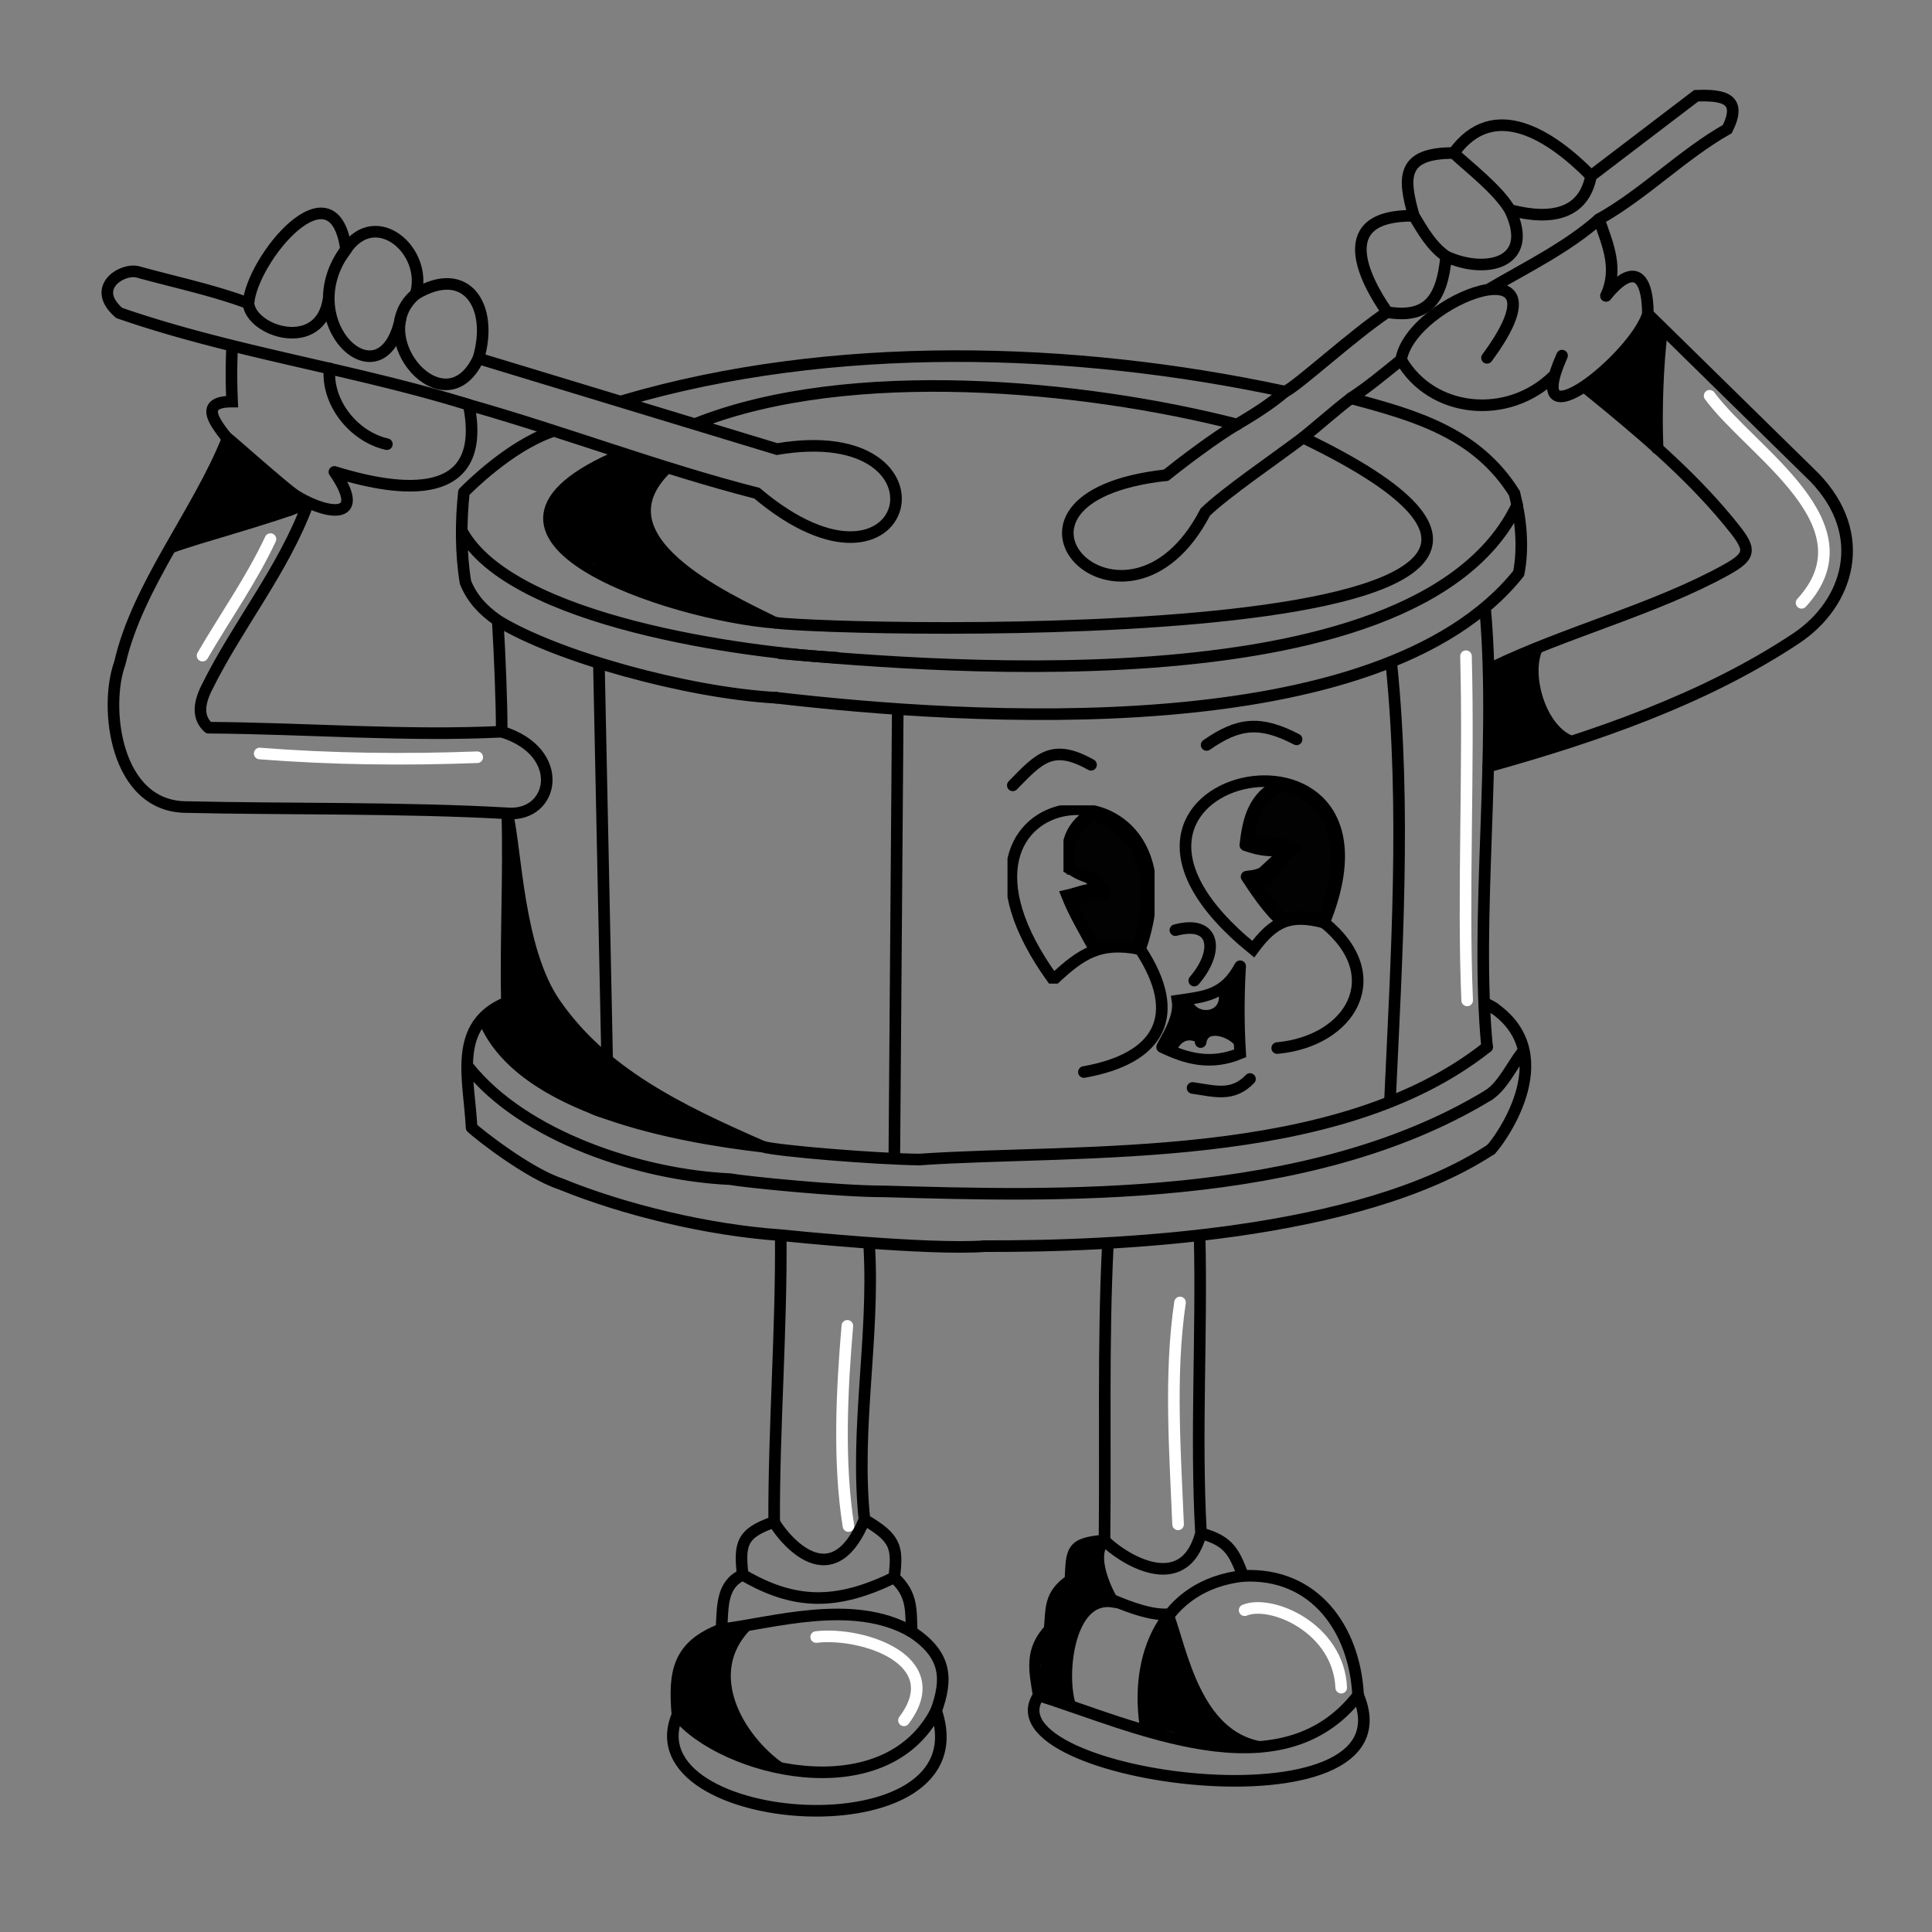<?xml version="1.0" encoding="UTF-8" standalone="no"?>
<svg
   width="1889.764"
   height="1889.764"
   viewBox="0 0 500 500"
   version="1.1"
   id="svg175"
   sodipodi:docname="snare.svg"
   inkscape:version="1.1.2 (b8e25be833, 2022-02-05)"
   xmlns:inkscape="http://www.inkscape.org/namespaces/inkscape"
   xmlns:sodipodi="http://sodipodi.sourceforge.net/DTD/sodipodi-0.dtd"
   xmlns="http://www.w3.org/2000/svg"
   xmlns:svg="http://www.w3.org/2000/svg">
  <rect x="0" y="0" width="500" height="500" fill="#808080" stroke="none"/>
  <sodipodi:namedview
     id="namedview177"
     pagecolor="#ffffff"
     bordercolor="#666666"
     borderopacity="1.0"
     inkscape:pageshadow="2"
     inkscape:pageopacity="0.0"
     inkscape:pagecheckerboard="0"
     showgrid="false"
     inkscape:zoom="0.43973744"
     inkscape:cx="944.88202"
     inkscape:cy="943.74498"
     inkscape:window-width="1920"
     inkscape:window-height="1017"
     inkscape:window-x="-8"
     inkscape:window-y="-8"
     inkscape:window-maximized="1"
     inkscape:current-layer="svg175" />
  <style
     id="style2"><![CDATA[.B{stroke:#000}.C{fill-opacity:1}.D{fill-rule:nonzero}.E{stroke:none}.F{stroke-linecap:round}.G{stroke-width:.265}.H{fill-opacity:.984}]]></style>
  <defs
     id="defs19">
    <clipPath
       id="A">
      <path
         d="M218.603 228.586v18.185h13.101v-18.185h-1l-.349.094-.481.112-.25.063.012.094-.429.041-.007.001-.172.008-.578.008c-.107.006-.215.01-.32.032v-.453z"
         fill="red"
         class="C D E G"
         id="path4" />
    </clipPath>
    <clipPath
       id="B">
      <path
         d="M207.008 208.429v46.131h38.063v-46.131zm24.737 16.769l.223.474-.246.115.172-.066c.061-.024.116-.062.18-.08l.365 1.276c.035-.011.053-.015.001.005l-.001-.005-.113.036-.335.097-.489.12-.529.144-.333.093.273 1.126-.077.019-.481.129-.481.112-.25.065.012.093-.428.041-.007.001-.172.008-.578.008c-.107.006-.215.01-.32.033v-.891l-.118.036-.729.238-.224-.679-.164.061-.135.051-.076.083-.085.09-.02.02-.09-.089-.163.067-.136.064-.075.04-.02-.05-.044.035-.053.053-.417-.52c.017-.006.045-.03.065-.044l.151-.101.143-.087.164-.096.211-.104.272-.117.367-.138.463-.151.528-.171.628-.194.557-.179.197-.083.358-.151.364-.161.373-.165.349-.153.169-.074.036.084.037-.017.73-.348z"
         fill="red"
         class="C D E G"
         id="path7" />
    </clipPath>
    <clipPath
       id="C">
      <path
         d="M222.191 209.326v18.238h3.514l.094-.061.143-.087.164-.096.211-.104.272-.117.367-.138.463-.151.528-.171.628-.194.554-.178.2-.084.358-.151.364-.161.373-.165.159-.07v-16.309z"
         fill="red"
         class="C D E G"
         id="path10" />
    </clipPath>
    <clipPath
       id="D">
      <path
         d="M219.103 225.211v6.167h11.153v-2.673l-.382.087-.25.063.012.095-.429.041-.007.001-.172.008-.578.008c-.107.006-.215.01-.32.033v-.892l-.118.037-.729.238-.224-.679-.164.061-.134.051-.077.083-.085.09-.02.02-.09-.09-.163.067-.136.064-.076.04-.019-.05-.044.035-.053.053-.417-.52c.017-.006.045-.03.065-.044l.151-.101.143-.087.164-.096.211-.104.272-.117.367-.138.463-.151.528-.171.628-.194.554-.178.2-.084.358-.151.364-.161.205-.091v-.567z"
         fill="red"
         class="C D E G"
         id="path13" />
    </clipPath>
    <clipPath
       id="E">
      <path
         d="M787.389 793.818v133.807h79.535v-62.201l-.625.049c-.008.004-.017.006-.025.01l-.002-.008-.648.029-2.186.031c-.405.024-.813.039-1.211.123v-3.369l-.447.137-2.756.898-.846-2.564-.619.232-.508.191-.291.316-.32.342-.074.074-.342-.34-.613.252-.514.24-.285.152-.074-.187-.166.133-.201.201-1.574-1.967c.063-.023.17-.115.246-.168l.572-.383.541-.33.621-.363.797-.393 1.027-.441 1.387-.521 1.748-.57 1.996-.646 2.373-.734 2.104-.678.746-.312.17-.072v-60.969z"
         fill="red"
         class="C D E"
         id="path16" />
    </clipPath>
  </defs>
  <g
     fill="none"
     stroke-width="3"
     class="B"
     id="g71"
     transform="matrix(-1,0,0,1,505.811,0)">
    <g
       class="F"
       id="g47">
      <path
         d="m 382,92.76 -77.282,23.467 c -47.912,-8.089 -35.037,45.27 5.2,11.412 25.234,-6.464 49.573,-15.783 74.577,-22.87 -5.506,27.458 21.393,21.482 34.77,17.361 m 0,0 c -8.22,11.864 0.564,11.641 9.556,6.436 M 382,92.76 c -3.995,-13.368 3.022,-24.561 16.216,-16.651 m 0,-10e-4 c -3.163,-11.201 10.25,-22.781 18.04,-11.59 3.219,-22.912 24.266,2.325 25.262,13.983"
         id="path21" />
      <path
         d="m 382,92.76 c 8.676,18.401 29.333,-5.678 16.216,-16.651"
         id="path23" />
      <path
         d="m 402.168,82.555 c 4.855,22.569 28.181,0.864 14.088,-18.036 m 4.521,12.857 c 2.069,14.148 20.026,8.528 20.741,1.126 m -35.835,36.45 c 8.595,-1.935 15.653,-10.762 14.843,-19.601"
         id="path25" />
      <path
         d="m 384.495,104.769 c 29.686,-9.235 61.011,-13.567 90.459,-23.774 m -33.436,-2.494 c 9.147,-3.427 19.134,-5.497 28.703,-8.155 m 4.733,10.649 c 7.573,-6.551 -0.73,-11.603 -4.734,-10.648 m -24.443,20.027 a 160.99,160.99 0 0 1 -0.035,13.56 c 8.728,-0.006 4.484,5.434 1.189,9.589"
         id="path27" />
      <path
         d="m 428.821,128.566 c 3.026,-1.717 21.534,-18.507 18.111,-15.042 m -20.849,16.679 c 6.316,17.197 18.175,31.485 26.252,47.823 m -5.403,-64.503 c 7.712,19.303 23.309,38.043 27.867,58.101 m -98.824,17.744 c 25.041,1.212 50.587,-0.875 75.871,-1.038 m 0,0 c 2.83,-2.569 2.582,-6.06 0.49,-10.304 m 5.037,30.844 c 18.711,0.114 21.56,-25.975 17.426,-37.245 m -100.276,38.866 c 26.641,-1.525 59.054,-1.042 82.85,-1.621 m -81.398,-19.502 c -0.048,-6.789 0.492,-19.939 1.02,-28.773 3.923,-2.756 6.601,-5.638 8.349,-9.866 m 0,0 c 1.241,-7.607 1.218,-15.662 0.414,-23.327 m -22.443,-15.588 c 10.8,3.878 21.203,14.332 22.442,15.588 m -11.234,83.089 c -0.469,15.938 0.452,32.767 0.117,48.92 m 0,0 c 14.183,5.79 9.755,19.786 9.124,32.4 m -23.017,14.576 c 8.354,-2.736 21.402,-12.988 23.017,-14.577 M 304.903,180.579 c 23.072,-1.261 57.099,-10.713 72.092,-19.984 m -87.774,9.627 c 23.2,-1.24 84.274,-9.268 97.071,-32.807 M 345,117.678 c 50.152,21.038 -13.314,41.52 -39.771,43.493 m 3.212,135.577 c 21.946,-2.552 62.452,-9.782 72.024,-32.644 m -63.582,41.052 c 22.882,-1.017 53.303,-10.913 67.701,-29.015 m -80.828,43.514 c 18.913,-1.295 40.624,-6.578 56.991,-13.267 m -83.552,1.94 c 11.48,0.01 36.209,-2.499 39.689,-3.172 m -48.959,-5.071 c 11.159,-0.121 36.954,-2.223 40.516,-3.337 m -4.685,22.907 c -0.215,24.507 1.806,50.021 1.704,74.221 m -24.638,-70.861 c -1.269,23.521 3.71,46.808 1.271,70.26 m -31.178,-70.774 c 14.622,1.1 51.433,-2.7 52.842,-2.846 M 120.568,283.411 c 46.768,28.472 112.752,26.13 156.627,24.917"
         id="path29" />
      <path
         d="m 120.953,270.965 c 39.052,30.994 104.969,26.232 146.972,29.12 m -147.94,-2.59 c 34.285,22.438 97.555,25.122 130.93,25.005 m -31.809,-0.19 c 1.262,24.708 0.571,51.47 0.863,76.37"
         id="path31" />
      <path
         d="m 195.355,319.769 c -0.636,25.634 1.065,51.461 -0.361,77.055 4.593,16.994 20.966,6.009 24.976,1.856 m 62.123,-5.404 c 9.108,21.91 22.652,2.361 23.367,0.6 m -23.367,-0.6 c -8.128,4.77 -8.668,7.087 -7.696,14.975 -4.867,4.474 -4.276,8.543 -4.536,14.062 -9.244,6.054 -9.205,12.378 -6.331,20.447 m -43.561,-44.08 c 8.812,0.679 8.456,2.662 8.815,10.256 5.609,3.858 4.837,7.476 5.399,12.776 5.098,5.493 3.876,10.608 2.81,17.082 m -42,-41.97 c -7.437,1.978 -8.585,5.126 -10.925,11.02 -18.563,-0.923 -28.855,13.874 -29.733,30.878 20.209,26.155 58.3,7.656 82.657,0.072"
         id="path33" />
      <path
         d="m 154.335,438.723 c -15.627,36.652 97.312,21.451 82.657,0.072 m 68.468,-44.919 c 8.495,2.917 9.005,5.728 8.15,13.67 5.434,2.536 5.138,7.99 5.48,14.085 11.26,4.374 12.355,11.05 11.403,22.188 m 0.001,0 c -11.616,14.306 -53.52,25.092 -66.963,-1.059 -12.714,37.576 79.571,30.948 66.963,1.059 m -57.017,-259.74 0.883,115.309 m 76.445,-127.141 -2.402,115.588 m 27.572,-98.467 c -16.874,5.167 -13.719,22.101 -1.452,21.123 M 145.711,171.927 c -3.774,37.06 -1.351,75.563 0.361,112.654 m -27.097,-23.538 c -17.717,12.613 -0.502,35.1 1.01,36.452 M 111.839,272.3 c 2.709,3.497 5.085,8.754 8.728,11.11 M 121.4,158.185 c -3.124,36.245 2.779,79.521 -0.448,112.78"
         id="path35" />
      <path
         d="m 118.975,261.043 c 0.827,-0.847 5.125,-2.496 0,0 m 51.282,-69.697 c 9.451,-4.895 15.005,-4.308 23.285,1.449 m 29.907,5.133 c 10.001,-5.605 13.377,-1.737 20.253,5.322"
         id="path37" />
      <path
         d="m 233.197,253.559 c 38.932,-53.544 -40.612,-60.949 -22.457,-7.92 10.297,-2.074 15.184,1.069 22.457,7.92"
         clip-path="url(#B)"
         id="path39" />
      <path
         d="m 223.191,210.326 c 6.738,4.316 6.828,9.25 6.065,16.238"
         clip-path="url(#C)"
         id="path41" />
      <path
         d="m 229.256,226.564 c -4.618,-1.485 -6.118,1.797 -9.153,3.814"
         clip-path="url(#D)"
         id="path43" />
      <path
         d="m 220.103,230.377 c 3.436,-0.923 6.392,0.667 9.561,1.367 -1.8,4.573 -4.606,9.266 -6.916,13.525"
         clip-path="url(#A)"
         id="path45" />
    </g>
    <path
       d="m 181.485,245.64 c 56.087,-45.462 -42.54,-66.392 -18.364,-6.88 8.943,-2.359 13.098,-0.228 18.364,6.88 z"
       id="path49" />
    <g
       class="F"
       id="g61">
      <path
         d="m 174.242,202.754 c 7.218,3.33 8.502,9.327 9.283,15.946 m 0.001,0 c -3.749,0.152 -7.856,-0.718 -11.217,0.951 2.704,1.648 3.701,4.764 5.538,7.129 1.754,-0.329 3.614,0.073 5.352,0.108 m -9.023,11.409 c 3.475,-2.84 7.292,-8.768 9.024,-11.409 m 18.422,13.836 c -10.391,-2.784 -11.445,5.462 -4.886,13.052 m 14.004,-8.136 c -11.294,17.148 -5.079,28.303 14.552,31.8 m -62.171,-38.681 c -16.964,13.716 -6.976,30.708 12.15,32.482 m 7.042,7.999 c 4.511,4.705 9.168,3.128 14.866,2.322 M 184.866,250.06 c 4.096,7.539 8.941,7.838 16.196,8.897 -0.74,4.603 3.146,10.132 3.999,12.012 M 112.773,148.373 c 36.154,45.231 143.008,37.896 192.13,32.206 m -192.13,-32.206 c -1.31,-6.782 -0.582,-13.992 1.096,-20.693 9.719,-15.573 25.521,-20.141 42.349,-24.612"
         id="path51" />
      <path
         d="m 113.174,130.713 c 26.126,54.945 162.807,40.613 190.704,38.372 M 168.584,113.254 c -116.378,55.937 119.524,50.201 136.645,47.918 M 344.447,103.69 C 290.628,87.885 228.155,89.542 173.236,101.349 m 12.43,8.498 C 225.83,99.575 285.89,93.997 325.384,109.515 m -156.8,3.739 c 7.865,5.909 19.875,14.079 25.285,19.25 20.53,39.606 62.883,-3.716 10.162,-9.53"
         id="path53" />
      <path
         d="m 185.666,109.847 c 5.792,3.351 14.89,10.339 18.364,13.127 m -47.812,-19.905 c 4.09,3.133 8.013,6.649 12.366,10.185 m 4.652,-11.904 c 3.819,3.256 8.117,5.93 12.43,8.497 m -90.483,-9.288 c -12.896,10.467 -26.041,21.434 -36.671,34.315 -5.879,7.123 -6.477,8.706 0.63,12.635 18.429,10.19 41.512,16.053 60.469,25.248 M 79.337,81.26 36.277,123.515 c -14.468,14.936 -8.821,32.704 4.676,41.681 23.641,15.723 52.076,25.487 79.688,33.19 M 90.169,76.557 c -6.6,-8.106 -10.761,-6.246 -10.832,4.703 3.338,11.116 33.129,35.196 22.212,10.772 m 2.052,5.133 c 11.878,11.804 31.683,9.774 39.609,-4.04 5.203,4.222 8.515,6.982 13.007,9.944"
         id="path55" />
      <path
         d="m 146.802,80.787 c 8.734,5.797 23.336,19.201 26.434,20.562 M 90.169,76.557 C 86.979,69.541 89.635,63.5 92.011,56.74 m 0.001,0 C 80.443,50.31 70.386,39.98 58.781,33.404 54.877,25.555 59.602,24.49 66.838,24.783 l 27.214,20.739 m 0,-10e-4 c 10.424,-10.574 25.263,-20.204 35.54,-5.923 m -35.54,5.923 c 1.866,9.856 10.224,11.649 20.965,8.821 3.206,-5.43 10.798,-11.15 14.575,-14.744 m -14.575,14.745 c -6.722,14.158 6.805,16.6 16.534,12.002 m -1.959,-26.746 c 13.494,-0.026 13.204,6.173 10.331,16.243 m -8.372,10.503 c 3.705,-2.514 6.066,-6.666 8.372,-10.504 m -8.372,10.504 c 1.104,11.641 5.197,16.098 15.251,14.442"
         id="path57" />
      <path
         d="m 139.922,55.841 c 21.138,-0.258 13.099,16.038 6.879,24.946 m -3.59,12.337 C 140.653,77.428 98.042,61.595 120.975,92.609 M 92.012,56.74 c 8.139,7.203 18.603,12.356 28.159,17.935"
         id="path59" />
    </g>
    <path
       d="m 184.068,407.844 c 20.688,2.314 28.376,20.847 25.117,39.912 m -5.615,-29.992 c 8.116,0.632 22.938,-8.047 25.214,-8.828 m 45.614,-0.685 c 14.855,7.229 25.766,7.179 39.212,-0.705 m -43.748,14.767 c 15.209,-8.863 36.523,-2.126 49.228,-0.682 M 172.309,219.651 c 3.662,0.817 7.58,-0.029 11.217,-0.951"
       id="path63" />
    <path
       d="m 172.309,219.651 c 1.64,2.816 8.022,7.49 8.822,8.13"
       id="path65" />
    <path
       d="m 172.309,219.651 8.822,8.13"
       id="path67" />
    <path
       d="m 172.309,219.651 c 3.634,0.936 7.72,0.41 11.217,-0.951 m 38.665,8.863 c 2.177,-0.486 4.388,-1.215 6.199,-2.516 m -50.393,0.353 c 1.854,0.982 3.441,1.356 5.203,1.488"
       id="path69" />
  </g>
  <path
     d="m 831.948,922.992 c -2.101,-0.516 -10.337,-0.759 -18.301,-0.54 l -14.481,0.398 -2.429,-8.677 c -4.681,-16.719 -5.798,-24.831 -5.735,-41.63 0.064,-16.749 1.248,-23.514 6.315,-36.058 6.456,-15.983 20.198,-29.412 37.075,-36.229 l 5.842,-2.36 3.691,2.558 c 6.036,4.183 13.263,12.487 15.978,18.358 2.273,4.915 2.581,6.88 2.922,18.628 l 0.381,13.134 h -4.236 c -2.33,0 -6.21,0.672 -8.621,1.494 -5.173,1.763 -22.707,15.976 -22.685,18.389 0.03,3.266 1.589,4.326 5.872,3.994 7.489,-0.581 12.179,-0.114 20.154,2.006 4.327,1.15 7.999,2.197 8.159,2.325 0.442,0.354 -7.623,16.48 -15.862,31.714 -4.605,8.516 -7.889,13.567 -8.786,13.515 -0.788,-0.045 -3.152,-0.504 -5.253,-1.02 z"
     transform="matrix(-0.265,0,0,0.265,505.811,0)"
     clip-path="url(#E)"
     stroke-width="7.22"
     class="B H"
     id="path73" />
  <path
     d="m 342.13,237.001 c 0.501,-0.954 2.06,-6.148 2.604,-8.678 0.796,-3.703 0.804,-9.577 0.017,-12.449 -1.531,-5.586 -5.505,-9.779 -10.956,-11.561 l -1.683,-0.55 -1.343,0.723 c -1.811,0.975 -3.955,3.168 -4.972,5.085 -0.845,1.594 -2.071,5.836 -2.071,7.169 v 0.726 l 2.843,0.002 c 1.564,0.001 3.521,0.112 4.349,0.248 1.468,0.24 4.686,1.472 4.686,1.793 0,0.088 -0.618,0.571 -1.373,1.072 -1.356,0.9 -1.979,1.67 -4.429,5.473 l -1.218,1.89 -1.952,-0.081 -1.952,-0.081 0.47,0.803 c 0.84,1.434 4.306,5.905 5.706,7.361 l 1.365,1.42 1.627,-0.341 c 0.895,-0.187 2.139,-0.342 2.765,-0.344 1.095,-0.003 3.966,0.379 4.849,0.646 0.252,0.076 0.525,-0.057 0.666,-0.325 z"
     stroke-width="1.91"
     class="B H"
     id="path75" />
  <g
     fill="none"
     stroke-width="3"
     id="g173"
     transform="matrix(-1,0,0,1,505.811,0)">
    <path
       d="m 312.751,420.745 c 12.001,12.477 1.875,29.341 -8.701,36.799 m 20.639,-26.073 c -4.17,1.245 1.481,-0.435 -0.971,1.024 -0.762,0.453 -3.113,0.433 -2.474,-1.055 1.202,-2.802 3.549,0.547 1.827,0.554 -3.312,0.014 -2.846,-4.554 -0.32,-3.023 1.393,0.845 -1.848,0.813 -2.831,-0.076 -1.201,-1.086 0.222,-2.293 1.394,-1.661 0.139,0.075 -3.732,-0.034 -3.035,-1.85 0.167,-0.436 1.835,-0.755 1.802,-0.442 -0.069,0.651 -5.928,-4.444 -1.835,-2.269 0.945,0.502 2.21,1.869 1.628,2.768 -0.578,0.893 -2.75,0.025 -1.968,-0.624 5.447,-4.519 1.49,7.087 -0.383,1.803 -0.325,-0.918 5.339,-2.804 4.915,0.572 -0.154,1.227 -2.794,1.779 -2.748,0.505 0.078,-2.191 4.561,-2.296 4.895,-0.205 0.286,1.792 -3.697,1.856 -3.828,0.578 -0.357,-3.492 5.887,-1.567 4.258,0.577 -3.316,4.366 -5.656,-8.102 -0.71,-2.952 4.932,5.134 -10.792,-2.354 -4.374,-1.695 4.312,0.443 4.817,5.041 -0.428,3.982"
       class="B"
       id="path77" />
    <path
       d="m 324.689,431.471 c -2.396,-0.83 -5.463,5.598 -3.591,0.005 0.224,-0.669 -0.606,1.276 -0.941,1.897 -2.518,4.665 -0.158,-2.176 -0.325,-2.12 -0.847,0.287 -1.135,3.955 -1.062,3.936 1.313,-0.345 1.45,-3.877 2.935,-3.948 0.404,-0.019 -0.492,3.348 -0.32,3.7 0.804,1.638 1.297,-3.989 3.03,-4.56 0.779,-0.256 -1.072,2.782 -0.327,2.439 5.465,-2.518 -0.169,-1.805 3.209,-3.576 1.192,-0.625 -2.532,4.378 -1.309,3.818 5.415,-2.478 -2.863,-2.404 1.067,0.536 0.43,0.322 0.984,-1.688 1.112,-1.167 0.29,1.176 -1.776,4.411 -0.979,3.499 0.468,-0.535 1.544,-2.387 1.158,-1.791 -2.231,3.442 0.164,8.971 0.211,8.944 1.887,-1.054 -7.288,1.982 -6.483,-0.023 0.243,-0.605 1.455,-1.608 1.286,-2.257 -0.208,-0.798 -2.753,1.057 -2.456,0.288 0.382,-0.988 2.683,-2.168 2.597,-3.282 -0.072,-0.945 -3.303,1.662 -2.68,0.948 0.771,-0.885 2.076,-1.761 2.391,-2.963 0.189,-0.723 -2.848,0.913 -2.127,0.714 2.713,-0.747 4.654,-2.98 3.529,0.37"
       class="B"
       id="path79" />
    <path
       d="m 327.516,436.26 c 2.754,7.1 4.19,-4.92 0.166,4.601 m 0,0 c -0.826,0.462 -0.1,-3.231 -0.883,-2.699 -3.822,2.598 -0.653,1.535 -0.677,-1.743 -0.011,-1.54 -2.324,2.127 -3.01,3.505 -0.481,0.967 0.359,-2.678 1.412,-2.916 1.322,-0.299 -2.529,7.36 2.187,0.843 0.793,-1.095 -0.921,2.572 -1.05,3.917 m -3.632,-1.065 c 3.062,5.42 7.961,2.43 3.632,1.066"
       class="B"
       id="path81" />
    <path
       d="m 324.888,440.089 c -2.277,4.965 2.731,-0.953 -0.652,3.952 m 0.083,1.384 c 0.562,-1.185 -3.74,3.399 -2.474,3.059 1.767,-0.475 2.713,-3.341 4.749,-3.863 1.158,-0.297 -2.778,3.89 -2.079,2.921 0.797,-1.103 3.802,-3.869 3,-2.769 -2.308,3.166 -15.438,1.782 -16.11,8.92 -0.141,1.501 15.42,-7.899 11.545,-10.069 -0.592,-0.331 -1.133,0.746 -1.699,1.118 -4.138,2.724 -0.419,-2.222 -0.584,-2.397 -0.559,-0.593 -2.66,1.662 -3.342,1.52 -2.772,-0.578 6.81,-6.284 4.201,-7.382 -2.284,-0.961 -3.903,5.419 -4.935,7.11 -3.049,4.991 4.346,-0.628 4.16,0.678 -0.044,0.308 -4.453,3.96 -2.612,2.67 3.282,-2.301 0.883,0.95 0.224,2.461"
       class="B"
       id="path83" />
    <path
       d="m 318.641,445.844 c -6.487,4.365 -2.201,-0.526 -1.923,2.859 m -5.599,4.217 c -0.496,0.723 -0.826,1.552 -1.145,2.368 m -130.537,-3.105 c 17.025,-2.821 20.576,-24.924 24.133,-34.419 m -0.515,22.809 c -4.814,6.217 -2.956,-0.042 0.292,-2.851 2.166,-1.874 -2.508,5.575 -4.998,6.989 -2.397,1.361 8.867,-12.18 4.706,-4.138 -2.006,3.877 -4.433,-1.98 -2.93,-4.736 0.559,-1.025 4.544,1.022 3.443,0.636 -4.887,-1.716 2.486,-8.381 1.364,-10.463 -0.737,-1.368 -2.525,-4.507 -0.971,-4.56 3.702,-0.126 1,11 -2.698,10.781 -1.42,-0.084 3.985,-0.994 4.248,0.403 0.607,3.221 0.64,9.575 -0.82,12.017 -1.432,2.394 -15.49,3.817 -10.777,3.007 m -3.569,2.332 c 1.255,-1.364 3.65,-0.882 5.502,-0.801"
       class="B"
       id="path85" />
    <path
       d="m 187.879,451.181 c -2.46,-1.272 6.775,-1.855 7.968,-1.992"
       class="B"
       id="path87" />
    <path
       d="m 187.879,451.181 c 2.108,0.51 5.885,-3.419 6.035,-3.524 m 1.933,1.532 c 1.261,-1.347 5.869,-2.231 8.562,-3.017 m -14.064,3.818 c 1.344,-1.554 2.596,-3.248 3.76,-4.915 m -0.191,2.582 c 0.986,-3.465 3.856,-6.29 5.854,-9.321"
       class="B"
       id="path89" />
    <path
       d="m 193.914,447.657 c 2.798,-0.347 4.524,-2.719 6.368,-4.607 m -6.826,7.164 6.478,-1.91 m 3.121,-7.731 c -0.296,2.534 -2.098,5.328 -3.121,7.731 m 7.415,-9.227 c 0.754,3.395 -1.883,5.458 -2.94,7.096 m 0,-10e-4 c 0.666,2.49 3.893,-0.826 5.718,-2.521"
       class="B"
       id="path91" />
    <path
       d="m 208.859,432.809 c -0.461,3.27 -1.364,6.483 -2.034,9.698 m -0.448,-13.599 c 1.196,3.222 1.009,7.205 0.971,10.169 m -3.155,-13.822 c -2.845,5.436 -3.054,12.448 -3.911,17.795"
       class="B"
       id="path93" />
    <path
       d="m 207.57,426.388 c -0.088,2.759 -0.98,5.383 -1.767,8.037 m 0.001,0 c -3.245,-1.868 -5.161,2.973 -6.035,3.912 m 1.675,-6.929 c -3.699,4.027 -3.423,9.918 -7.339,13.667"
       class="B"
       id="path95" />
    <path
       d="m 158.704,436.765 c 0.688,-15.437 18.122,-22.872 24.997,-20.044 m 88.169,28.508 c -11.836,-15.698 10.938,-22.981 22.717,-21.567 m -8.07,-80.534 c 1.413,16.469 2.349,35.338 -0.282,51.801 m -85.813,-57.857 c 2.794,18.768 1.224,39.436 0.503,57.432 m -74.51,-224.681 c -0.802,29.808 0.855,61.746 -0.302,89.082"
       stroke="#ffffff"
       class="F"
       id="path97" />
    <g
       class="B"
       id="g169">
      <path
         d="m 184.866,250.06 c 0.44,7.538 0.46,15.009 -0.01,22.539 7.494,3.111 13.767,1.493 20.205,-1.63"
         id="path99" />
      <path
         d="m 185.527,269.081 c 2.626,-2.694 8.849,-4.171 9.56,0.611 m 0.038,-1.13 c 3.325,-1.841 6.099,-0.368 7.505,2.613 m -13.667,-14.401 c -1.126,6.957 7.279,7.888 9.461,3.253"
         class="F"
         id="path101" />
      <path
         d="m 186.738,255.625 c -0.632,1.966 1.016,-1.504 0.166,0.978 -0.03,0.088 -0.154,0.32 -0.076,0.27 0.629,-0.401 -0.151,-1.557 0.307,-1.449 0.358,0.085 -0.258,1.771 -0.544,1.508 -0.317,-0.293 0.132,-1.215 0.267,-1.066 0.332,0.366 -0.289,2.118 -0.388,2.039 -0.27,-0.218 0.008,-0.904 0.299,-1.002 0.624,-0.209 -0.519,3.403 -0.659,3.229 -0.275,-0.341 0.701,-1.46 0.941,-1.645 0.272,-0.21 0.155,1.764 0.141,1.868 -0.341,2.563 -0.512,-0.701 0.254,-0.701 0.594,0 0.126,2.588 -0.191,2.417 -0.756,-0.408 0.546,-2.597 0.76,-1.98 0.191,0.549 0.117,4.248 -1.067,3.682 -0.776,-0.371 0.45,-2.585 0.755,-1.656 0.175,0.534 0.071,3.296 -0.901,3.116 -0.652,-0.121 0.17,-1.591 0.39,-1.437 0.856,0.601 -0.237,2.667 -0.526,1.868 -0.175,-0.483 0.235,-1.269 0.735,-1.409 0.557,-0.157 1.089,1.988 0.652,1.609 -0.853,-0.74 1.175,-2.305 0.539,-0.973"
         id="path103" />
      <path
         d="m 191.404,265.27 c 0.143,-0.257 0.172,-0.63 0.43,-0.772 1.598,-0.876 1.997,0.013 1.027,0.377 -1.076,0.403 2.437,-2.449 1.893,-0.237 -0.604,2.454 -6.542,-0.978 -3.451,-0.74 2.694,0.207 -2.209,2.69 -2.877,0.777 -0.328,-0.94 2.685,-1.654 2.658,-0.831 -0.043,1.287 -2.585,1.534 -2.288,0.259 0.448,-1.925 4.227,-1.203 4.487,0.536 0.245,1.635 -3.593,0.649 -3.632,-0.546 -0.052,-1.609 5.494,-0.314 5.985,1.796 0.197,0.849 -2.548,0.254 -2.149,-0.507 0.642,-1.226 3.399,-1.34 4.125,-0.176 1.182,1.894 -2.557,1.763 -1.457,-0.2 0.702,-1.253 3.535,-0.255 3.393,1.089 -0.122,1.15 -2.237,0.354 -2.288,-0.624 -0.101,-1.927 3.26,-1.604 2.998,0.153 -0.251,1.676 -4.152,-2.185 -1.112,-3.306 0.863,-0.318 1.022,1.441 0.008,1.285 -0.577,-0.089 -1.16,-1.246 -0.385,-1.467 1.946,-0.556 -0.278,4.003 -1.291,1.933 m 3.611,2.515 c 0.594,0.177 1.077,0.595 1.598,0.919 m 105.754,29.245 c 22.249,-9.738 41.307,-19.126 53.703,-36.979 9.66,-13.911 10.056,-39.459 12.378,-49.278 m -49.081,80.046 c 0.92,1.77 5.717,-4.353 5.496,-2.37 -0.501,4.489 -10.464,5.408 -10.336,4.933 1.004,-3.722 10.509,-3.561 11.034,-3.135 2.03,1.645 8.348,-4.462 7.588,-1.962 -0.207,0.681 -2.21,1.736 -1.552,1.466 2.006,-0.826 5.976,-4.236 7.916,-4.14 1.256,0.062 1.618,2.129 2.817,2.508"
         id="path105" />
      <path
         d="m 325.441,290.537 c 5.29,-0.426 9.796,-1.727 14.721,-3.103"
         id="path107" />
      <path
         d="m 325.441,290.537 c 5.365,1.888 11.475,1.686 14.721,-3.103 m -21.882,6.267 c 1.729,0.295 6.602,-2.851 7.161,-3.163 m 14.721,-3.104 c 2.893,3.603 11.324,-5.489 8.241,0.401 m -16.27,1.693 c 5.59,-2.931 10.725,-6.547 15.803,-10.263"
         id="path109" />
      <path
         d="m 340.162,287.434 c 4.017,-10.35 -3.679,0.202 -8.03,2.094 3.02,-4.686 4.348,-5.719 8.03,-2.094"
         id="path111" />
      <path
         d="m 340.162,287.434 c -3.068,-3.713 12.61,-13.212 7.774,-8.169"
         id="path113" />
      <path
         d="m 340.162,287.434 c 3.225,-3.414 17.25,-5.577 7.774,-8.169"
         id="path115" />
      <path
         d="m 348.403,287.835 c -1.799,-8.655 4.874,-9.767 10.595,-13.807"
         id="path117" />
      <path
         d="m 347.936,279.265 c -0.143,4.047 13.985,-7.385 11.361,-4.301 -1.762,2.07 -6.301,7.504 -6.592,4.801 -0.225,-2.085 6.575,-5.208 4.883,-3.968 -2.588,1.896 -10.329,7.587 -7.916,5.474 1.012,-0.886 4.079,-3.427 3.289,-2.338 -1.851,2.551 -9.138,8.554 -7.332,5.97 5.046,-7.219 -2.029,0.187 1.879,-2.767 1.647,-1.244 6.561,-4.916 5.197,-3.368 -1.593,1.808 -7.629,5.881 -5.638,4.525 3.106,-2.116 12.87,-7.707 9.881,-5.43 -2.531,1.929 -10.635,6.994 -8.03,5.165 2.163,-1.518 8.746,-5.792 6.905,-3.896 -1.871,1.928 -8.949,5.937 -6.62,4.597 2.103,-1.21 7.611,-5.424 6.506,-3.263 -1.328,2.599 -9.931,6.043 -7.233,4.933 3.568,-1.467 13.784,-6.918 10.237,-5.402 -1.823,0.779 -6.961,3.733 -5.382,2.535 2.016,-1.53 8.647,-5.172 6.72,-3.532 -1.613,1.373 -7.009,4.615 -5.567,3.063 1.814,-1.952 8.803,-5.976 6.464,-4.701 -1.353,0.737 -4.926,3.501 -4.043,2.238 1.593,-2.279 8.035,-7.678 6.15,-5.634 -0.911,0.988 -4.062,3.476 -3.218,2.431 1.155,-1.429 5.695,-4.642 4.257,-3.5 -8.153,6.476 2.283,-2.572 -4.001,0.969 -1.845,1.04 -6.553,4.58 -5.795,2.603 0.696,-1.816 6.009,-4.911 4.371,-3.864 -2.618,1.674 -9.841,7.399 -7.873,4.993 1.905,-2.329 10.119,-6.462 7.403,-5.165 -2.583,1.233 -9.729,5.992 -7.475,4.228 1.563,-1.223 6.393,-4.63 5.026,-3.191 -0.848,0.892 -3.189,3.088 -3.189,1.858 0,-1.728 5.361,-4.342 3.915,-3.396 -1.924,1.259 -6.891,6.031 -5.424,4.26 1.38,-1.667 6.576,-5.402 4.556,-4.625 -4.812,1.851 -5.023,2.744 -7.674,7.696"
         id="path119" />
      <path
         d="m 348.403,287.835 c 4.31,-8.162 15.345,-6.927 20.831,-13.035"
         id="path121" />
      <path
         d="m 354.699,281.464 c 2.032,-1.658 10.451,1.12 4.3,-7.436"
         id="path123" />
      <path
         d="m 354.699,281.464 c -0.975,6.51 12.229,-4.498 14.536,-6.663"
         id="path125" />
      <path
         d="m 354.699,281.464 c 3.272,5.839 -9.829,8.529 -14.536,5.97 m 18.835,-13.406 c 7.711,3.654 13.54,-13.299 15.641,-14.617"
         id="path127" />
      <path
         d="m 360.316,266.703 c -0.465,0.976 -2.331,2.361 -2.114,3.548 0.025,0.134 9.319,-8.15 7.503,-6.945 -1.928,1.278 -3.585,2.946 -5.496,4.26 -0.366,0.252 -1.4,1.026 -1.16,0.653 0.942,-1.466 5.465,-3.668 3.723,-3.668 -2.127,0 -5.242,5.104 -5.189,5.071 1.625,-1.011 5.571,-5.229 4.036,-4.084 -1.615,1.205 -4.2,6.364 -4.2,4.349 0,-1.435 3.978,-4.127 2.897,-3.183 -1.478,1.29 -5.456,5.606 -4.285,4.032 1.136,-1.528 4.997,-5.724 3.581,-4.451 -1.949,1.751 -8.036,6.209 -4.556,4.883 3.646,-1.389 6.539,-7.071 6.165,-6.281 -0.941,1.983 -2.287,3.471 -3.616,5.218 -0.24,0.316 -1.027,1.205 -0.74,0.931 2.403,-2.294 4.242,-5.017 6.741,-7.248 0.497,-0.444 1.996,-1.727 1.609,-1.185 -3.531,4.941 -14.361,11.648 -6.976,8.747 3.899,-1.532 7.497,-8.351 7.282,-8.065 -1.576,2.098 -3.115,4.225 -4.535,6.433 -0.237,0.368 -0.942,1.439 -0.598,1.169 1.15,-0.902 6.402,-8.617 7.126,-8.137 0.257,0.171 -6.87,8.332 -6.528,7.8 0.964,-1.497 8.019,-9.812 4.214,-5.195 -1.942,2.357 -2.816,3.219 -4.777,5.43 -0.393,0.444 -1.66,1.623 -1.118,1.383 1.588,-0.702 3.606,-3.54 4.591,-4.603 1.049,-1.132 4.234,-4.491 3.218,-3.329 -1.646,1.879 -3.423,3.62 -5.118,5.452 -0.252,0.273 -1,1.088 -0.705,0.863 3.241,-2.476 7.766,-10.813 6.905,-6.265 -0.537,2.834 -4.773,5.927 -6.67,7.964 -0.249,0.267 -0.994,1.066 -0.726,0.819 2.063,-1.902 3.879,-4.047 5.88,-6.016 0.472,-0.465 1.916,-1.818 1.502,-1.301 -0.637,0.794 -2.684,2.872 -3.26,3.468 -9.241,9.558 2.953,-1.63 3.979,-1.149 0.857,0.402 -8.69,7.636 -6.706,6.967 1.332,-0.449 2.251,-1.686 3.346,-2.569 l 3.089,-1.816 c 0.031,0.005 0.114,-0.007 0.092,0.016 -1.579,1.719 -3.487,3.091 -5.261,4.597 -0.239,0.203 -0.992,0.745 -0.705,0.621 2.274,-0.981 5.138,-3.776 5.133,-3.768 -1.355,1.982 -3.311,3.499 -4.976,5.201 -0.271,0.277 -1.069,1.1 -0.74,0.895 2.344,-1.462 4.294,-3.519 6.442,-5.248 0.606,-0.488 2.504,-1.847 1.858,-1.413 -1.815,1.218 -3.478,2.732 -5.168,4.114 -0.218,0.178 -0.837,0.747 -0.655,0.533 0.951,-1.12 4.326,-3.961 3.367,-2.847 -0.32,0.371 -2.957,2.629 -2.698,3.183 0.282,0.603 8.506,-7.581 7.816,-6.469 -1.224,1.973 -6.372,6.713 -4.556,5.268 3.587,-2.854 6.868,-7.558 6.67,-7.236 -0.886,1.442 -4.472,5.045 -3.168,3.966 1.468,-1.215 2.644,-2.953 4.015,-4.297 0.216,-0.212 0.887,-0.825 0.669,-0.615 -1.711,1.654 -3.479,3.226 -5.282,4.779 -0.368,0.317 -1.237,1.408 -1.118,0.937 0.976,-3.865 6.326,-8.76 6.001,-8.555 -3.621,2.285 -6.001,9.934 -6.001,6.687 0,-2.746 6.305,-8.452 5.695,-7.902 -1.412,1.271 -2.475,2.814 -3.545,4.369 -0.189,0.274 -0.668,1.135 -0.577,0.815 0.481,-1.689 3.819,-5.594 2.278,-4.751 -0.919,0.502 -9.224,7.374 1.481,-1.764 0.045,-0.038 -1.67,2.959 -1.751,3.352 -0.006,0.031 2.307,-1.666 2.57,-1.654 1.388,0.065 -3.429,2.597 -2.335,3.454 0.772,0.604 3.083,-2.247 2.584,-1.403 -0.25,0.423 -4.307,4.322 -3.979,4.719 0.589,0.713 4.837,-4.588 -0.683,1.75 m 8.362,-7.884 c -4.376,0.746 -0.529,-2 -3.335,1.83 m -6.364,-19.878 c 0.233,-1.647 -4.755,6.141 -3.873,4.765 7.941,-12.386 0.442,2.684 3.545,-3.55 l 3.168,-6.981 c -0.492,1.01 -1.675,3.921 -0.797,1.201 1.175,-3.638 1.312,-5.884 0.363,-9.302 -0.313,-1.127 -1.822,4.063 -1.972,2.903 -0.069,-0.532 0.261,-3.073 0.954,-3.233 2.139,-0.494 -0.956,4.368 -0.705,6.549"
         id="path129" />
      <path
         d="m 371.45,238.407 c 2.348,-2.37 -3.349,10.019 -3.687,12.796 m 4.591,-17.83 c -1.334,2.954 1.696,17.641 -1.587,12.681 m 2.477,-2.384 c -2.377,7.165 -2.523,15.303 -4.905,22.798"
         id="path131" />
      <path
         d="m 370.766,246.055 c 2.977,4.097 4.766,19.171 -2.427,20.414"
         id="path133" />
      <path
         d="m 373.35,252.388 c -1.81,2.37 -0.352,17.243 -5.012,14.081 m 3.204,-16.782 c -1.705,4.067 -9.426,15.661 -3.203,16.782 m 3.203,-16.782 c -4.824,1.834 -8.061,19.54 -11.226,17.016"
         id="path135" />
      <path
         d="m 370.745,255.605 c -2.469,4.054 -4.417,8.36 -6.435,12.647 m 6.435,-12.647 c -4.848,2.543 -8.98,6.678 -10.429,11.098 M 219.969,398.68 c 3.528,3.255 0.552,11.242 -2.188,15.847 11.31,-1.776 13.663,18.206 11.176,26.568 m -0.173,-32.159 c -5.383,5.933 -5.217,-7.658 -4.924,-6.438 0.462,1.926 -2.062,7.579 -1.125,5.834 3.945,-7.344 0.684,5.093 0.968,3.868 0.4,-1.728 1.047,-6.879 1.381,-5.137 2.258,11.766 -0.722,3.233 4.955,17.43 0.838,2.097 -0.794,-8.987 -0.399,-6.763 3.125,17.577 -0.652,-3.133 0,-1.77 0.932,1.948 3.496,7.081 1.481,6.307 -2.759,-1.06 -3.207,-11.341 -2.022,-8.633 4.023,9.19 1.092,20.375 7.893,25.161"
         id="path137" />
      <path
         d="m 220.798,412.083 c 1.386,-1.232 2.375,-2.836 3.498,-4.3 m -0.251,8.036 c -0.306,-1.458 0.111,-2.879 -0.498,-4.243 m 4.243,0.037 c 1.548,0.481 2.664,1.634 3.951,2.545 m 10e-4,10e-4 c -0.055,1.979 0.008,3.972 -0.347,5.926 m -3.605,-8.472 -0.116,4.135 m -4.525,-15.991 c 5.38,1.025 2.066,10.593 4.641,11.857 m -4.641,-11.857 c -0.022,1.485 1.2,2.396 2.124,3.432 m 8.91,18.524 c -0.268,0.589 -0.711,1.127 -0.805,1.767 -0.112,0.76 1.341,2.751 1.47,3.736 0.398,3.03 -0.19,5.687 0.639,8.731 m -3.212,-3.277 c -2.02,2.003 -0.106,4.45 0.307,6.634"
         id="path139" />
      <path
         d="m 232.582,439.304 c -2.301,-0.11 6.777,-4.885 2.904,-3.358 M 426.083,130.203 c 10.147,4.123 28.266,8.76 35.509,11.478"
         id="path141" />
      <path
         d="m 443.84,125.296 -4.275,2.118 c -0.618,0.245 -1.72,0.978 -1.961,0.358 -0.112,-0.288 2.587,-2.703 4.41,-3.75 0.782,-0.449 1.677,-1.284 2.524,-0.974 0.614,0.225 -0.841,1.028 -1.385,1.391 -2.429,1.624 -10.041,5.261 -8.254,2.949 0.431,-0.558 7.622,-5.991 8.653,-4.541 1.093,1.537 -6.719,4.603 -7.421,4.866 -0.528,0.198 -1.919,0.794 -1.666,0.29 0.888,-1.765 3.884,-3.685 5.688,-4.231 0.398,-0.121 -0.36,0.78 -0.676,1.05 -1.297,1.109 -4.047,3.657 -5.898,3.89 -0.057,0.007 4.081,-3.649 4.061,-3.418 -0.122,1.458 -6.57,4.395 -6.3,4.117 0.808,-0.83 3.121,-1.964 3.534,-2.917 0.463,-1.068 -1.935,1.295 -2.929,1.9 -0.726,0.442 -2.748,1.922 -2.217,1.258 0.592,-0.741 2.787,-2.577 2.107,-1.915 -0.754,0.734 -1.595,1.369 -2.395,2.05 -0.22,0.187 -0.899,0.709 -0.641,0.582 2.077,-1.026 5.796,-5.328 4.52,-2.891 -0.494,0.943 -1.668,1.672 -2.424,2.357 -0.191,0.173 -0.76,0.661 -0.516,0.577 1.402,-0.489 4.621,-3.669 3.663,-2.535 -4.182,4.95 -3.518,2.468 1.11,-0.14 3.444,-1.941 -2.938,2.338 -3.652,3.272 -2.524,3.304 2.821,-2.357 4.143,-2.522 1.432,-0.178 -3.499,2.823 -2.641,2.408 1.281,-0.619 4.931,-2.793 3.816,-1.91 -1.089,0.862 -2.657,1.121 -3.663,2.067 -3.47,3.265 3.328,-2.081 4.239,-1.932 1.092,0.178 -2.548,0.69 -2.812,1.765 -0.317,1.291 4.34,-2.522 3.762,-1.324 -0.514,1.066 -3.752,2.1 -3.57,2.092 1.205,-0.053 2.605,-0.957 3.581,-1.61 1.067,-0.714 -4.557,1.981 -3.275,2.026 2.163,0.076 6.326,-4.219 4.766,-1.818 -0.756,1.164 -3.121,2.013 -2.858,1.984 1.214,-0.133 4.293,-2.327 3.246,-1.699 -0.048,0.029 -2.808,1.897 -2.449,1.983 2.307,0.552 4.439,-2.975 3.994,-1.661 -0.276,0.814 -2.242,0.825 -2.577,1.785 -0.16,0.459 3.925,-1.709 3.816,-1.65 -0.189,0.102 -2.874,1.843 -2.712,1.907 0.479,0.191 7.057,-3.006 3.634,-1.508 -0.638,0.279 -2.974,1.214 -2.99,2.059 -0.008,0.46 4.228,-1.571 3.994,-1.452 -0.129,0.066 -3.151,1.668 -2.73,1.884 0.592,0.304 7.005,-2.735 3.734,-1.408 -0.371,0.15 -3.344,1.364 -3.065,1.884 0.2,0.374 6.045,-1.638 3.282,-1.134 -0.567,0.103 -2.472,0.911 -2.513,1.691 -0.048,0.904 3.35,-0.95 3.182,-0.849 -3.648,2.208 0.63,1.038 2.314,0.084 0.721,-0.409 -2.78,1.168 -2.007,1.467 1.115,0.431 4.527,-1.517 3.364,-1.243 -0.18,0.042 -2.363,0.842 -2.068,1.21 0.626,0.783 3.645,-1.281 3.542,-1.233 -0.648,0.297 -2.485,0.967 -2.495,1.9 -0.006,0.502 3.258,-1.196 3.193,-1.175 -0.262,0.083 -2.153,1.348 -1.773,1.416 0.935,0.169 3.516,-1.435 2.613,-1.141 -0.165,0.054 -1.599,0.766 -1.328,1.016 0.601,0.554 3.108,-0.949 2.296,-0.859 -0.204,0.023 -2.005,1.332 -1.684,1.501 0.828,0.435 3.497,-1.318 2.652,-0.918 -0.326,0.154 -1.956,0.835 -1.837,1.359 0.231,1.009 3.94,-1.268 2.976,-0.892 -0.262,0.102 -2.057,0.856 -1.708,1.324 0.492,0.661 3.217,-0.723 2.413,-0.542 -0.306,0.069 -1.359,0.534 -1.267,0.951 0.136,0.618 2.141,-0.965 1.854,-0.401 -0.143,0.282 -0.197,1.101 -0.182,1.093 0.376,-0.191 0.913,-1.269 0.246,-1.393 -0.258,-0.048 -3.194,0.307 -3.175,0.168 0.134,-0.96 2.031,-2.42 1.961,-2.401 -0.787,0.22 -2.572,1.84 -2.178,1.124 0.423,-0.77 1.292,-1.369 1.755,-2.141 0.378,-0.631 -2.42,1.576 -1.972,0.992 0.467,-0.608 1.364,-1.281 1.609,-2.016 0.225,-0.676 -2.291,1.218 -2.068,0.542 0.163,-0.495 1.614,-1.334 1.356,-1.958 -0.177,-0.427 -0.911,0.177 -1.349,0.325 -0.678,0.23 1.167,-1.436 0.662,-1.375 -0.599,0.072 -1.841,1.286 -1.666,0.709 0.16,-0.528 1.474,-1.262 0.933,-1.367 -0.396,-0.077 -0.941,0.642 -1.31,0.75 -0.822,0.24 1.505,-1.244 1.481,-2.1 -0.024,-0.856 -2.884,1.57 -2.449,0.827 0.082,-0.139 0.938,-1.307 0.812,-1.401 -0.563,-0.419 -2.47,1.304 -1.915,0.875 0.893,-0.691 1.568,-1.479 2.061,-2.533 0.048,-0.102 -2.208,0.643 -2.524,1.208 -0.305,0.546 1.691,-0.992 1.231,-1.416 -3.439,-3.176 -1.075,4.268 0.182,-1.142 0.23,-0.99 -3.698,1.544 -2.911,0.901 0.637,-0.52 2.297,-2.187 1.509,-1.951 -0.381,0.114 -1.533,1.194 -0.95,0.542 0.173,-0.193 1.725,-2.06 1.15,-2.122 -0.881,-0.096 -3.046,1.786 -2.36,1.225 0.301,-0.246 2.148,-2.062 1.879,-2.359 -0.52,-0.577 -2.284,1.922 -1.997,1.2 0.081,-0.204 1.372,-2.025 1.345,-2.034 -0.568,-0.195 -1.865,1.479 -1.491,1.009 0.294,-0.369 1.686,-1.848 1.474,-1.892 -0.619,-0.129 -2.082,1.295 -1.733,0.768 0.462,-0.698 2.261,-2.319 1.474,-2.034 -0.593,0.214 -1.607,1.68 -1.573,1.05 0.014,-0.26 0.836,-1.301 0.071,-0.925 -0.059,0.029 -1.262,0.781 -1.256,0.75 0.111,-0.613 1.544,-1.638 0.922,-1.625 -0.661,0.015 -1.146,0.926 -1.719,0.926 -0.837,0 2.2,-2.282 1.385,-2.093 -1.982,0.458 -0.063,0.624 0.128,-0.633 0.034,-0.227 -1.23,0.315 -1.385,1.075"
         id="path143" />
      <path
         d="m 439.203,121.923 c -0.178,0.134 -0.668,0.223 -0.534,0.401 0.772,1.026 2.695,-4.527 -1.064,1.557 -0.567,0.918 1.943,-2.546 4.328,-4.498 0.065,-0.053 -0.066,0.154 -0.1,0.231 -0.547,1.493 -2.819,2.224 -3.353,3.633 -0.13,0.342 0.614,-0.4 0.897,-0.633 l 5.097,-3.989 c 0.812,-0.535 -6.038,4.447 -4.844,3.715 0.725,-0.444 1.473,-0.997 2.143,-1.483 7.258,-5.255 -2.634,2.246 -1.648,2.573 1.085,0.36 4.576,-4.024 5.916,-4.432 0.473,-0.144 -0.642,0.754 -1.004,1.091 -0.626,0.584 -4.368,3.429 -4.52,4.566 -0.041,0.303 5.287,-4.173 5.15,-4.05 -1.639,1.477 -3.201,3.011 -4.609,4.717 -0.157,0.19 -0.522,0.779 -0.299,0.676 1.947,-0.904 3.643,-2.681 5.417,-3.841 0.621,-0.406 2.504,-1.571 1.95,-1.076 -1.32,1.181 -5.939,3.855 -6.254,5.818 -0.124,0.771 8.088,-5.515 6.699,-4.26 -1.73,1.563 -3.65,2.904 -5.424,4.417 -0.349,0.297 -1.436,1.095 -1.004,0.941 1.509,-0.538 3.069,-2.018 4.285,-2.883 0.555,-0.395 2.236,-1.542 1.726,-1.091 -0.736,0.65 -6.435,4.671 -6.111,5.174 0.221,0.345 7.937,-4.423 5.09,-2.726 -2.123,1.266 -4.801,3.808 -4.784,3.809 1.315,0.113 3.681,-2.182 4.531,-2.759 0.506,-0.343 2.011,-1.351 1.598,-0.9 -0.699,0.765 -5.698,3.887 -5.407,4.225 0.36,0.418 4.684,-2.749 5.246,-2.825 1.807,-0.245 -5.671,2.104 -4.332,3.342 0.623,0.576 4.594,-1.92 5.254,-2.207 0.264,-0.115 -4.015,1.564 -4.079,2.566 -0.022,0.348 5.599,-1.883 5.535,-1.841 -0.407,0.266 -3.526,1.68 -3.438,2.25 0.228,1.48 5.424,-2.332 4.278,-1.368 -0.664,0.559 -2.13,0.825 -2.459,1.717 -0.284,0.769 1.586,-0.425 2.349,-0.725 2.582,-1.013 -2.077,1.958 0.47,1.276"
         id="path145" />
      <path
         d="m 451.895,133.031 c 0.296,0.28 0.7,0.479 0.888,0.84 0.063,0.121 -0.348,-0.168 -0.288,-0.29 0.399,-0.813 0.763,-0.881 1.221,-1.508 0.621,-0.848 -4.259,2.398 -3.951,1.541 0.127,-0.352 5.189,-2.413 0.235,0.783 M 333.195,121.054 c 18.958,18.26 -14.598,33.505 -27.966,40.118 m 40.908,-29.082 c -1.079,-2.075 -4.419,6.86 -5.239,4.669 -0.443,-1.184 4.242,-5.96 5.282,-6.671 1.584,-1.084 -4.32,6.156 -3.83,4.301 0.565,-2.139 4.006,-7.859 3.289,-5.766 -0.327,0.956 0.803,-2.418 0,-3.031 -0.17,-0.13 -3.177,1.154 -2.791,0.164 0.378,-0.967 2.841,-2.634 1.808,-2.535 -2.163,0.208 -6.339,1.687 -7.233,0.408 -0.467,-0.668 2.051,-2.167 1.239,-2.106 -0.985,0.074 -3.368,2.068 -2.534,1.538 1.669,-1.062 6.25,-4.522 5.211,-2.839 -2.962,4.795 4.707,-0.346 3.716,0.497 -0.735,0.626 -2.855,2.562 -2.022,2.074 0.983,-0.576 2.232,-3.834 2.093,-2.703 -0.123,1 -2.484,2.721 -1.481,2.635 0.889,-0.076 2.81,-1.99 2.392,-1.201 -0.233,0.44 -3.385,3.393 -2.976,3.896 1.103,1.358 5.726,-3.586 4.812,-2.094 -0.67,1.093 -3.545,3.293 -2.278,3.099 0.818,-0.125 3.157,-2.338 3.047,-3.071 -0.107,-0.712 -4.184,2.719 -2.463,0.965 0.909,-0.927 3.199,-3.807 2.961,-2.531 -0.253,1.361 -0.022,3.322 0.114,3.368 1.088,0.369 3.77,-2.24 3.218,-1.233 -0.242,0.441 -1.92,2.137 -1.239,2.767 0.877,0.812 3.118,-2.965 3.118,-1.77 0,0.708 -0.313,4.195 1.011,5.738 0.539,0.628 5.313,-1.115 5.168,-0.833 -0.988,1.922 -3.667,6.736 -1.552,6.295 0.677,-0.141 2.038,-1.847 1.623,-1.293 -0.926,1.236 -4.036,4.584 -2.748,3.732 0.808,-0.535 3.032,-2.291 2.107,-2.002 -1.305,0.407 -6.137,6.238 -2.976,3.864 3.184,-2.391 -12.225,9.693 -10.151,6.295 0.357,-0.584 2.002,-1.869 1.509,-1.393 -1.634,1.574 -7.367,5.057 -5.197,4.397 0.889,-0.271 3.152,-1.952 2.306,-1.566 -1.255,0.573 -4.513,3.145 -3.502,2.206 0.704,-0.654 3.204,-2.03 2.278,-1.77 -0.715,0.201 -4.038,3.37 -2.89,2.471 0.873,-0.684 3.26,-2.803 2.193,-2.503 -6.862,1.93 -8.711,1.548 -11.532,3.163 -5.982,3.425 1.646,-2.063 -4.043,3.031 -0.78,0.698 -2.73,3.002 -2.42,2.002 1.29,-4.164 -6.837,-0.501 -6.763,-0.264 0.18,0.577 14.5,-8.114 13.369,-6.671 -0.521,0.664 -2.556,2.203 -1.879,1.698 4.172,-3.112 20.024,-18.339 15.077,-25.759 -0.971,-1.457 -4.879,1.938 -3.972,3.436 1.171,1.932 8.188,-3.595 6.407,-2.206 -6.092,4.751 -0.443,4.719 1.111,2.206 0.425,-0.687 -5.225,3.621 -2.748,2.899 1.464,-0.427 4.885,-3.641 3.588,-2.839 -0.221,0.137 -3.957,2.678 -3.588,2.839 2.397,1.047 10.001,-3.059 7.531,-2.198 -2.662,0.928 -10.292,4.223 -7.489,3.928 3.394,-0.357 12.382,-3.141 9.226,-4.437 -2.544,-1.044 -10.439,3.279 -8.001,2.006 1.309,-0.683 4.439,-2.094 5.638,-3.235 0.984,-0.937 -2.723,0.312 -4.001,0.773 -4.274,1.541 4.183,-1.463 3.317,-1.802 -1.641,-0.643 -7.004,-0.138 -5.282,0.236 0.36,0.078 5.013,-0.378 4.556,0.497 -0.297,0.569 -5.77,4.041 -5.496,4.232 2.07,1.443 9.64,-2.151 7.531,-0.765 -3.142,2.066 -6.732,3.381 -9.909,5.394 -3.236,2.05 16.847,-6.357 11.675,-3.428 -3.745,2.121 -14.934,5.847 -10.806,7.067 4.476,1.323 16.827,-8.056 12.5,-6.307 -3.388,1.37 -14.276,9.07 -13.483,8.837 3.812,-1.118 6.475,-5.099 10.194,-5.97 5.464,-1.281 -19.005,11.922 -14.095,9.206 3.257,-1.801 7.846,-6.779 11.603,-6.907 4.806,-0.164 -16.356,9.571 -11.675,8.473 8.085,-1.896 17.979,-7.76 12.87,-8.073 -2.652,-0.162 -4.006,3.505 -6.179,5.033"
         id="path147" />
      <path
         d="m 317.605,157.048 c -7.368,2.823 5.421,-1.726 7.375,-2.663 m 5.352,-0.198 c 4.132,-2.365 10.218,-2.909 13.789,-5.24 m -21.844,8.182 5.399,-2.191"
         id="path149" />
      <path
         d="m 313.255,159.703 c 0.686,-0.708 3.804,-5.455 4.351,-2.654 m 12.808,-6.094 c 2.826,-3.631 5.732,-7.69 9.133,-10.867 m -11.87,14.849 c 1.766,-0.057 2.992,-0.566 4.574,-1.134 m -0.193,-2.69 c 2.597,-2.697 5.337,-3.843 8.706,-5.075 m -12.165,4.976 4.221,-3.685"
         id="path151" />
      <path
         d="m 338.045,147.498 c 2.348,-2.697 4.315,-6.373 7.104,-8.767 m 5.137,4.058 c 2.967,-3.34 8.6,-4.1 10.532,-8.3 m -8.208,11.483 c 2.321,-2.63 5.682,-4.187 7.745,-7.066 m -1,2.243 c 2.218,-1.924 2.686,-4.967 3.001,-7.75"
         id="path153" />
      <path
         d="m 357.013,131.016 c 1.816,0.713 3.968,6.299 3.805,3.473 m -0.524,-4.007 c -0.376,1.951 1.569,3.479 1.726,5.409 m -1.726,-5.409 c -2.85,-1.904 -6.065,-3.852 -8.816,-6.074 m 8.816,6.074 c -1.432,-2.976 -2.74,-5.318 -5.599,-7.257 m -1.391,2.467 c -0.853,-3.692 -4.977,-4.261 -7.674,-5.975 m -3.374,1.317 c 1.633,-1.332 3.314,-1.755 5.289,-2.5 m -3.029,4.907 c -1.974,5.221 -4.916,9.999 -6.183,15.464"
         id="path155" />
      <path
         d="m 340.9,121.858 c -0.754,4.59 -0.583,9.098 0.075,13.666"
         id="path157" />
      <path
         d="m 338.985,124.291 c -0.414,2.355 2.088,4.236 2.766,6.517 m 0.152,2.682 c -0.365,4.068 -1.931,7.841 -2.584,11.841 m 2.584,-11.841 c -3.231,2.499 -3.547,5.093 -3.887,8.757 m -230.021,25.416 c 3.329,7.119 -0.952,21.632 -9.117,24.343 m 7.16,-4.282 -1.844,3.081 c -0.653,1.003 1.602,-4.254 1.844,-3.081 0.237,1.154 -0.646,2.308 -1.303,3.285 -0.41,0.611 -1.476,2.532 -1.21,1.846 1.223,-3.158 1.129,-1.21 1.21,-1.317 0.462,-0.615 1.395,-2.65 1.338,-1.882 -0.072,0.976 -1.863,3.109 -0.94,2.783 0.596,-0.211 2.164,-3.941 2.427,-3.748 1.017,0.746 -2.015,4.561 -1.217,3.584 0.721,-0.884 2.086,-3.856 2.086,-2.715 0,0.913 -2.011,2.716 -1.125,2.497 1.035,-0.256 2.185,-3.4 2.185,-2.334 0,0.366 -1.937,3.551 -1.609,3.652 1.635,0.5 3.061,-5.824 3.061,-4.114 0,1.1 -2.001,3.653 -1.032,3.133 0.865,-0.464 2.137,-3.179 1.936,-2.218 -0.064,0.309 -1.236,4.023 -0.655,3.932 1.116,-0.174 2.263,-3.872 1.915,-2.797 -0.23,0.709 -1.436,2.847 -0.626,3.528 0.911,0.766 3.508,-2.315 4.029,-2.679 0.886,-0.617 -0.861,2.136 -0.598,3.183 0.222,0.881 1.91,-2.951 1.794,-2.05 l -0.235,2.03 c 0.657,-0.386 1.139,-2.747 1.139,-1.984 0,0.756 -0.205,2.763 -0.669,2.166 -1.422,-1.827 -0.379,-4.917 -0.42,-6.945 -0.013,-0.636 -2.255,2.82 -2.513,0.08 -0.129,-1.373 0.558,-2.974 0.306,-4.281 -0.288,-1.491 -1.961,4.961 -2.726,3.65 -0.488,-0.836 0.943,-3.443 0.142,-2.899 -1.164,0.79 -2.717,5.244 -2.84,4.999 -0.696,-1.39 2.205,-4.737 0.655,-4.617 -0.667,0.052 -1.531,3.573 -0.634,3.468 1.437,-0.169 2.6,-5.352 3.396,-5.069 0.116,0.041 -0.875,6.869 -0.32,6.615 2.227,-1.022 3.574,-5.944 3.559,-5.878 -0.591,2.684 -0.896,6.421 -0.812,6.363 0.836,-0.58 0.596,-5.31 0.669,-6.333 0.15,-2.093 -2.408,3.223 -2.477,2.935 -0.407,-1.697 0.843,-4.243 0.107,-5.766 -0.71,-1.47 -2.744,5.775 -2.605,4.148 0.161,-1.886 2.47,-7.035 1.338,-5.518 -0.39,0.523 -0.702,2.356 -0.904,1.736 -0.382,-1.172 1.504,-4.463 0.577,-3.652 -0.188,0.165 -1.29,2.685 -1.224,2.685 0.603,0 0.955,-4.178 1.929,-4.267 0.374,-0.034 0.142,5.509 1.139,5.314 1.32,-0.259 2.729,-4.528 2.442,-3.213 -0.1,0.458 -0.571,4.823 -0.555,4.815 1.133,-0.57 1.091,-6.094 0.683,-7.114 -0.364,-0.911 -2.558,2.368 -2.605,2.298 -0.383,-0.556 -0.011,-5.006 -0.954,-3.814 -0.456,0.577 -0.665,2.548 -1.068,1.932 -0.679,-1.039 -0.852,-2.488 -0.527,-3.686 0.252,-0.928 1.137,-3.587 0.541,-2.833 -0.663,0.839 0.069,2.524 1.502,3.402 0.538,0.33 1.277,-1.61 1.573,-1.053 1.782,3.349 -0.09,1.998 1.288,4.222 0.3,0.484 0.933,-1.892 1.061,-1.337 0.708,3.066 -1.192,3.314 -1.965,6.467"
         id="path159" />
      <path
         d="m 112.865,180.592 c 2.284,-4.971 -4.83,9.944 -3.727,5.724 0.366,-1.399 1.416,-2.632 1.719,-4.048 0.341,-1.597 -3.11,5.728 -2.495,4.215 0.532,-1.307 1.435,-2.54 2.171,-3.732 l 0.587,-0.933 -3.122,4.808 c -0.127,0.167 -0.502,0.654 -0.431,0.457 0.508,-1.393 1.238,-2.765 1.943,-4.065 0.313,-0.577 1.126,-2.338 1.011,-1.692 -0.29,1.622 -1.576,3.54 -2.385,4.956 -0.115,0.202 -0.459,0.804 -0.381,0.585 l 1.609,-4.808 0.797,-2.341 c -0.341,1.46 -0.746,2.889 -1.239,4.307 -0.097,0.279 -0.37,1.104 -0.363,0.809 0.153,-6.354 4.467,-12.417 -0.1,-0.157 -0.035,0.095 2.371,-7.042 2.388,-6.726 0.133,2.403 -1.459,5.304 -2.406,7.417 -0.167,0.373 -0.674,1.485 -0.562,1.091 0.457,-1.605 1.824,-6.812 3.164,-7.498 0.783,-0.401 -0.47,1.696 -0.74,2.533 l -1.908,6.532 m 5.328,-0.825 c 0.461,6.45 -0.733,4.447 1.004,3.256 0.625,-0.429 0.938,0.971 0.598,1.276 -0.238,0.213 0.043,-1.268 -0.036,-0.958 -0.168,0.66 -0.135,1.144 0.007,1.775 m 2.641,-10.608 c 0.084,0.758 -0.223,1.484 -0.235,2.232 -0.028,1.689 1.229,-6.62 1.164,-4.932 -0.055,1.43 -0.219,2.117 -0.523,3.491 -0.04,0.18 -0.124,0.717 -0.142,0.534 -0.1,-0.972 0.924,-3.798 0.73,-2.84 -1.051,5.175 -1.622,3.199 -0.1,1.058 0.106,-0.15 -1.021,5.883 -0.986,5.749 l 0.886,-2.983 0.246,-0.867 c -0.468,1.296 -1.546,8.893 0.189,3.824 0.13,-0.38 -0.291,4.886 -0.107,4.808 0.233,-0.099 0.591,-5.172 0.335,-1.99 l -0.146,1.856 m -0.596,-16.622 c 0.819,-0.214 -2.071,-2.618 -1.377,-2.133 0.38,0.266 1.782,0.249 1.338,0.384 -1.408,0.428 -1.509,1.696 -5.25,-1.226 -0.369,-0.289 -1.452,-0.248 -1.239,-0.666 0.086,-0.169 0.675,-0.265 0.488,-0.292 -0.98,-0.141 -1.68,-0.027 -2.595,-0.465 -0.242,-0.116 -0.904,-0.568 -0.651,-0.476 0.896,0.327 1.722,0.208 2.249,0.959 M 75.735,85.868 c 1.082,8.819 1.428,20.221 1.153,28.209 m -0.001,0.001 c 0.821,-0.18 -0.261,4.544 0,0 m 5.276,-7.005 -0.458,0.201"
         id="path161" />
      <path
         d="m 76.887,114.078 c 0.309,-4.287 0.624,3.853 0,0 m 5.276,-7.005 0.206,-2.097 0.035,-0.072"
         id="path163" />
      <path
         d="m 84.644,101.406 c -0.803,-2.031 -4.877,6.374 -3.735,4.782 l 1.893,-2.662 0.549,-0.719 c -1.193,1.765 -5.219,6.613 -3.513,5.337 0.872,-0.652 1.541,-2.246 2.144,-3.122 0.143,-0.208 0.59,-0.819 0.463,-0.6 l -2.431,4.031 -0.574,1.06 1.56,-2.121 -2.109,3.286 -0.564,1.004 2.099,-3.255 c -3.761,5.756 0.372,-0.414 1.057,-0.362 1.447,0.11 -4.013,3.849 -2.607,3.487 2.243,-0.578 3.123,-4.936 5.295,-6.08 0.134,-0.07 -2.813,2.741 -3.966,5.16 -1.112,2.331 6.442,-7.983 5.27,-5.681 -0.425,0.835 -1.189,1.451 -1.842,2.122 -4.67,4.802 3.863,-4.221 4.002,-3.783 0.023,0.073 -6.163,7.098 -3.262,3.372 4.921,-6.318 6.48,-4.261 6.856,-6.034 0.674,-3.176 -8.43,-6.189 -9.755,-7.53 -1.283,-1.299 -0.08,-4.4 -0.664,-4.89 -0.791,-0.664 -2.086,-0.495 -2.839,-1.366 -0.399,-0.462 1.149,-1.492 0.589,-1.733 -0.631,-0.272 -2.148,1.402 -1.918,0.755 0.158,-0.444 1.278,-1.383 0.956,-1.039 -1.056,1.129 1.128,-0.185 1.485,0.378 0.467,0.735 -2.754,1.67 -1.893,1.801 0.32,0.049 2.143,-0.971 2.134,-0.869 -0.01,0.112 -3.072,3.917 -2.607,4.229 0.728,0.49 2.712,-2.173 2.185,-1.471 -0.565,0.752 -2.352,2.198 -2.285,3.229 0.044,0.684 2.938,-1.91 3.091,-1.935 0.236,-0.039 -2.239,4 -1.737,4.089 1.051,0.186 3.091,-2.897 2.492,-2.013 -0.234,0.344 -3.837,4.848 -2.748,4.937 1.457,0.119 2.523,-1.761 3.72,-2.309 2.514,-1.151 -1.61,2.271 -2.849,3.981 -2.439,3.367 1.815,-0.682 1.812,-0.658 -0.077,0.548 -2.234,3.58 -1.943,3.701 1.322,0.548 3.586,-5.226 3.081,-2.701 -0.076,0.38 -3.948,5.685 -3,5.977 1.247,0.384 2.185,-5.243 2.185,-2.863 0,2.961 -2.467,6.896 -1.51,6.195 1.56,-1.143 3.346,-6.889 2.955,-4.995 -0.322,1.562 -3.069,4.471 -2.265,6.232 0.012,0.026 1.767,-3.925 3.951,-7.825 0.839,-1.498 -2.35,6.435 -1.57,4.905 0.699,-1.372 1.116,-2.808 1.878,-4.172 3.431,-6.149 0.071,2.643 0.242,2.734 0.004,0.002 4.827,-6.094 4.364,-5.174 -0.701,1.392 -3.576,4.854 -2.2,4.124 0.882,-0.468 1.686,-4.521 2.799,-4.135 0.106,0.037 -1.021,3.296 -2.074,2.029 -4.364,-5.257 2.913,-3.654 -4.973,-1.547 -2.253,0.602 4.023,-7.47 1.193,-5.574 -0.923,0.619 -2.609,4.952 -3.478,4.952 -0.207,0 0.037,-1.179 0.675,-5.067 0.332,-2.026 -0.406,5.995 -1.253,1.036 -0.366,-2.144 -0.367,-2.68 -0.277,-4.761 0.013,-0.293 0.085,-1.161 0.126,-0.871 0.12,0.86 1.796,6.49 1.918,6.257 0.13,-0.247 0.73,-4.106 0.881,-3.948 0.934,0.975 0.555,5.619 -0.091,4.322 -0.651,-1.308 0.671,-5.794 0.654,-4.333 -0.017,1.461 -0.061,2.377 0.398,3.815 0.074,0.232 0.303,0.915 0.282,0.672 -0.117,-1.361 -0.836,-3.91 0.367,-4.995 1.027,-0.926 1.924,4.967 0.886,4.053 -0.97,-0.855 -1.579,-4.858 -0.861,-3.783 4.007,6.005 1.088,4.143 2.497,1.329 0.605,-1.208 1.416,5.078 1.57,3.736 0.095,-0.82 -0.039,-1.379 0.574,-2.095 1.042,-1.219 0.128,3.231 0.539,4.782 0.415,1.568 0.51,-3.006 1.319,-1.648 0.321,0.539 0.091,2.05 0.69,2.33 0.556,0.26 0.731,-1.263 1.253,-0.766 0.031,0.029 0.264,1.183 0.408,1.05 0.178,-0.163 0.271,-1.31 0.206,-1.294 -0.564,0.142 -0.676,0.982 -1.394,1.082 -1.435,0.199 -6.305,-4.322 -7.596,-5.879 -0.648,-0.782 -3.917,-6.847 -3.861,-7.271 0.083,-0.628 1.069,2.296 0.805,1.72 -0.423,-0.924 -1.328,-3.833 -0.906,-2.909 0.695,1.523 2.934,6.106 1.52,2.214 -0.5,-1.376 1.212,2.68 2.018,3.902"
         id="path165" />
      <path
         d="m 85.334,97.281 c 0.192,1.145 -2.619,4.907 -0.69,4.125"
         id="path167" />
    </g>
    <path
       d="m 382.298,195.971 c 18.82,0.706 37.521,0.501 56.308,-0.965 m -2.79,-55.491 c 4.928,10.522 11.714,20.088 17.583,30.164 M 63.363,102.424 c -10.9,14.775 -42.454,33.278 -23.79,53.589"
       stroke="#ffffff"
       class="F"
       id="path171" />
  </g>
</svg>
